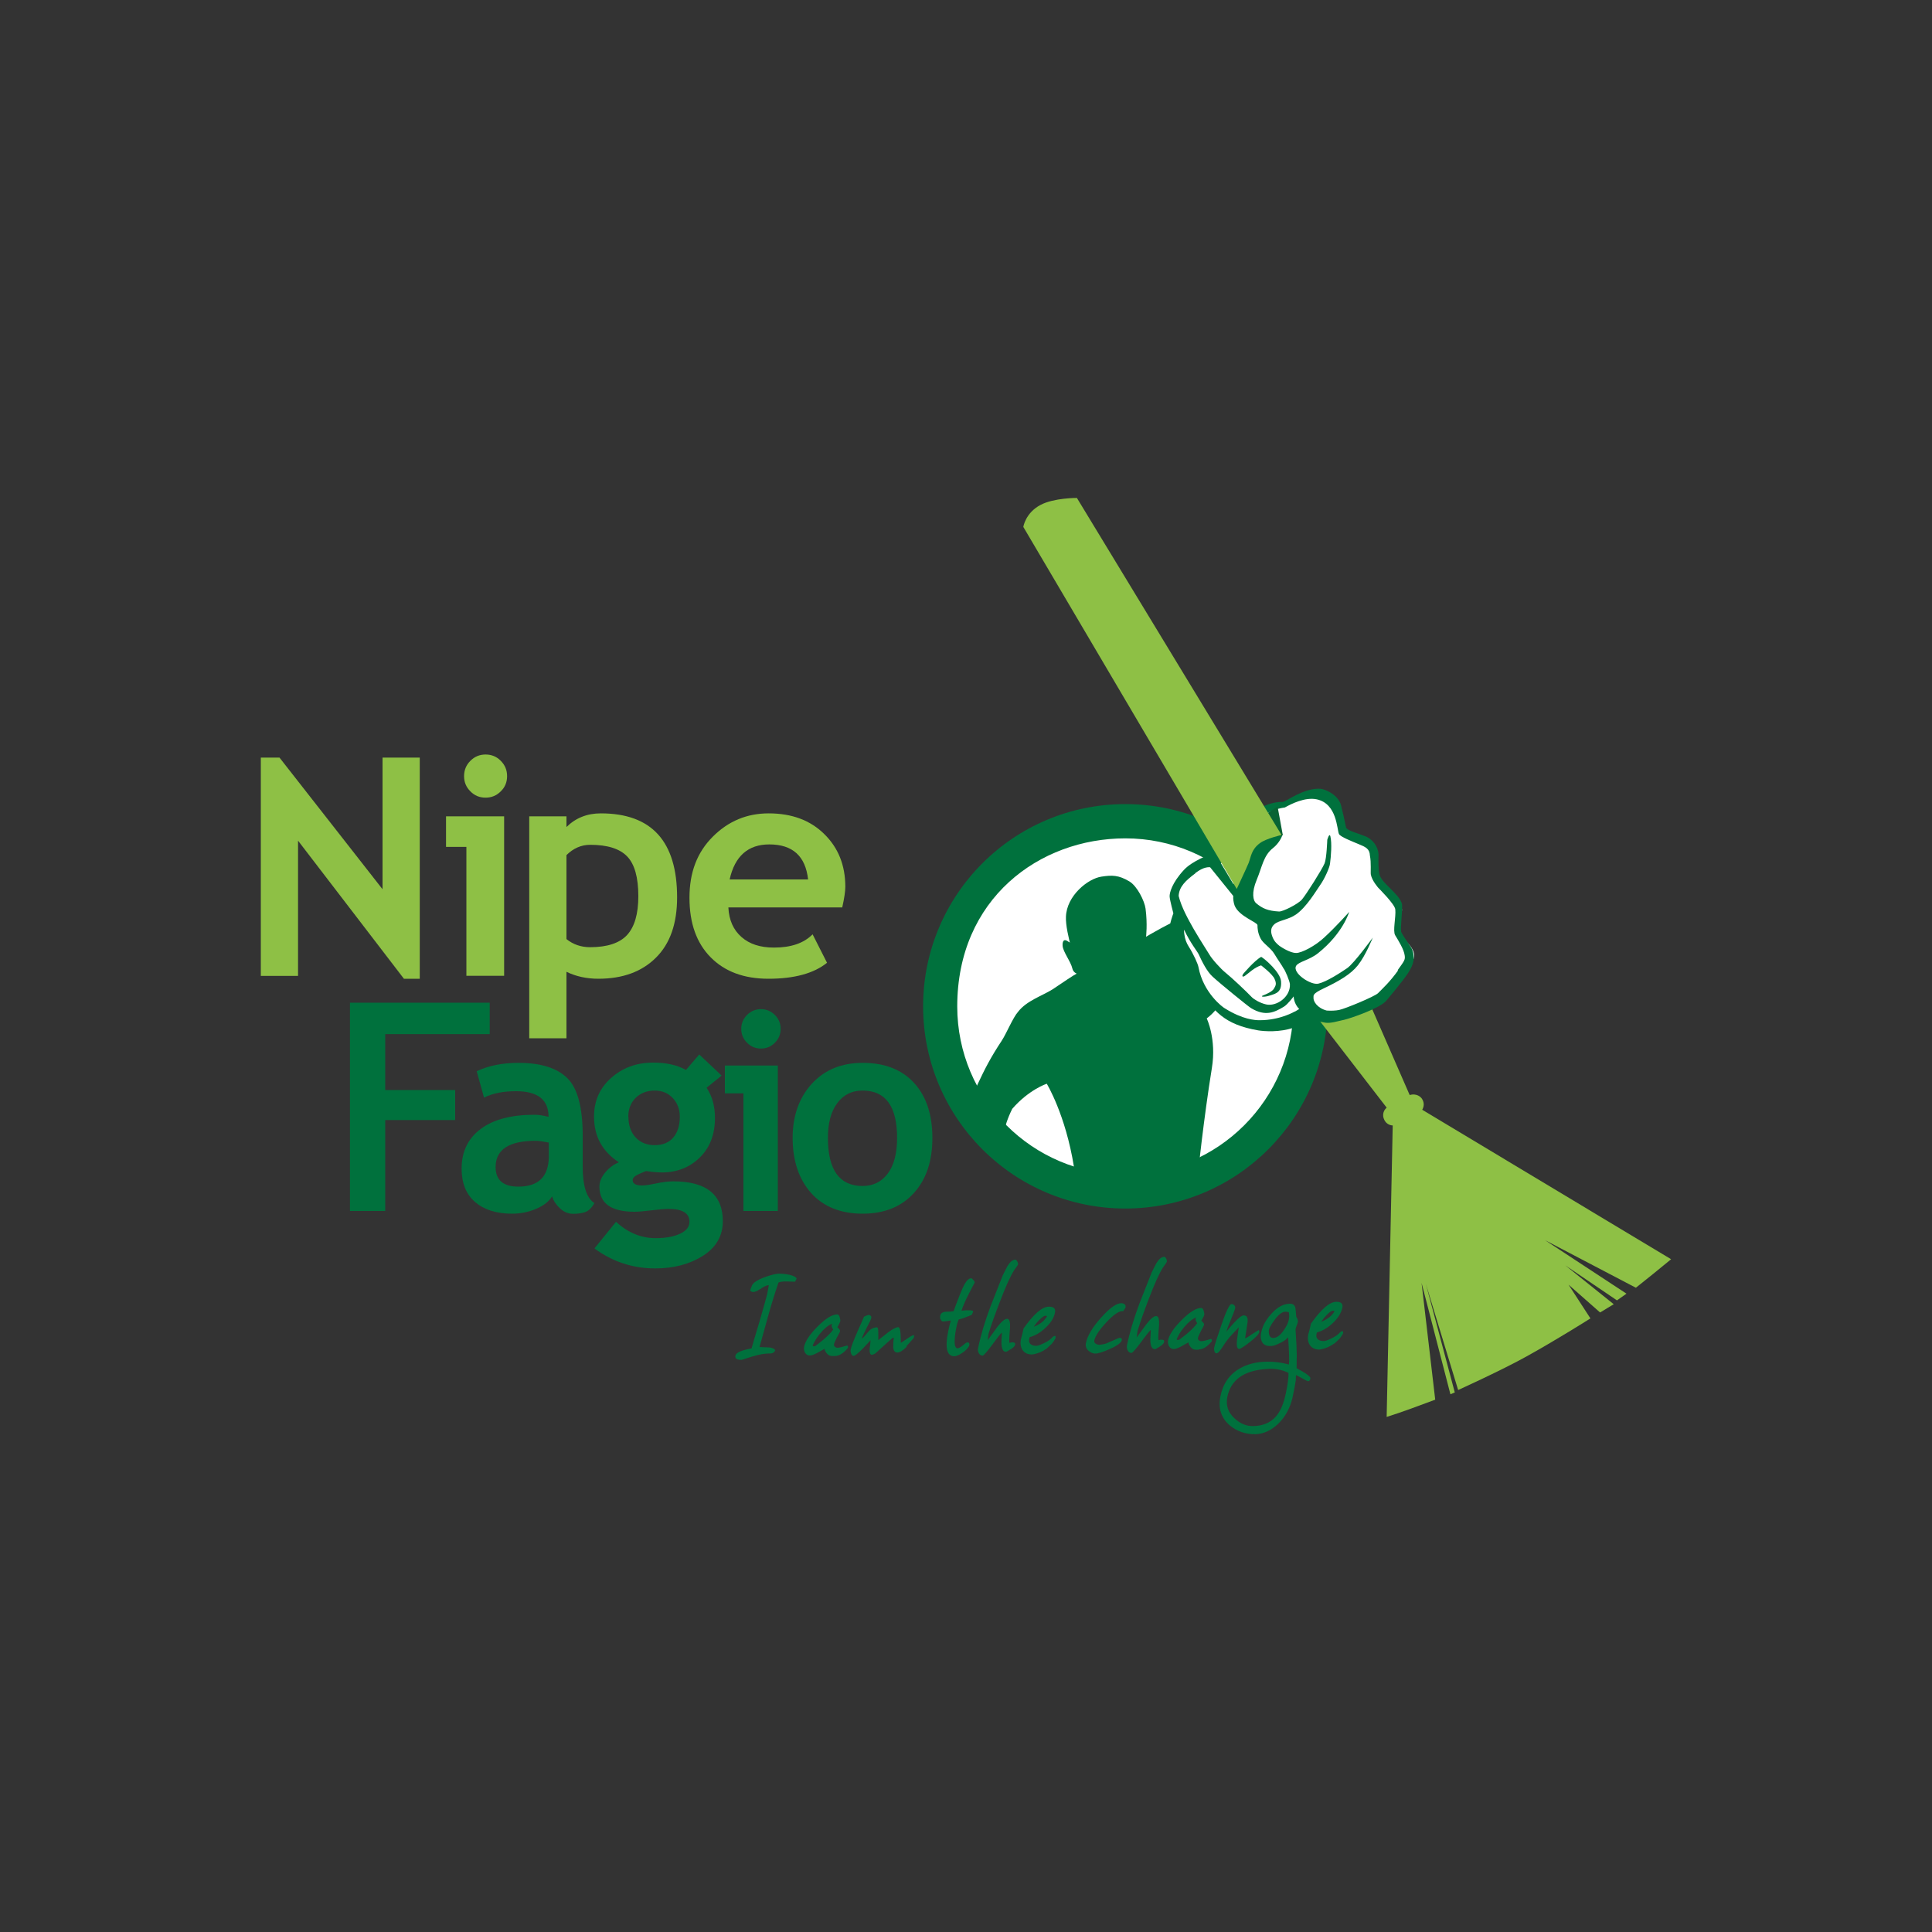 <?xml version="1.0" encoding="UTF-8"?>
<svg id="katman_1" xmlns="http://www.w3.org/2000/svg" version="1.1" viewBox="0 0 150 150">
  <rect x="0" y="0" width="150" height="150" fill="#333333" stroke="none"/>
  <!-- Generator: Adobe Illustrator 29.7.1, SVG Export Plug-In . SVG Version: 2.1.1 Build 8)  -->
  <defs>
    <style>
      .st0 {
        fill: #086334;
      }

      .st1, .st2 {
        fill: #8ec045;
      }

      .st3 {
        fill: #fff;
      }

      .st2 {
        fill-rule: evenodd;
      }

      .st4 {
        fill: #00713d;
      }
    </style>
  </defs>
  <path class="st4" d="M59.01,100.08c-.2.15-.38.23-.54.23-.06,0-.13-.02-.22-.09,0-.08.03-.19.1-.32.05-.27.4-.51,1.02-.74.53-.19.93-.29,1.21-.27.36.01.66.06.91.14.23.08.34.16.36.24l-.12.24c-.22,0-.44-.01-.66-.02-.32,0-.54.03-.63.09-.29.85-.58,1.78-.85,2.77l-.62,2.23c.22.01.44.03.67.03.27.01.46.08.55.22-.06.15-.16.23-.32.25-.15,0-.3.01-.45.02-.35.03-.82.15-1.4.34-.29.1-.45.14-.45.14-.37,0-.53-.11-.47-.34.06-.23.47-.41,1.25-.55.03-.13.24-.83.62-2.1.35-1.21.55-1.92.59-2.1.09-.44.13-.68.12-.72-.22.04-.44.15-.66.32"/>
  <path class="st4" d="M64.82,105.28h-.23c-.14,0-.27-.06-.39-.19-.11-.14-.18-.26-.18-.37-.18.1-.37.21-.55.31-.26.14-.46.21-.6.21-.17,0-.29-.08-.38-.24-.07-.15-.09-.29-.06-.44.09-.43.43-.95,1.05-1.57.62-.62,1.11-.93,1.51-.94.1,0,.17.08.21.24.03.12.05.21.04.28-.01.06-.05.14-.11.26-.06.12-.1.19-.12.2.05.06.09.11.14.16.06.07.08.13.07.17,0,.04-.08.19-.23.46-.14.27-.22.45-.24.55-.01.07,0,.11.02.13.06.09.15.14.25.14.13,0,.38-.06.73-.17.11,0,.08.1.09.17-.34.42-.69.64-1.02.64M64.58,102.86s.01-.06.03-.09c-.32.13-.63.39-.94.77-.26.32-.45.63-.57.91,0,.08.06.1.21.05.38-.29.61-.48.69-.55.29-.25.53-.5.69-.73-.1-.14-.14-.26-.12-.37"/>
  <path class="st4" d="M70.4,104.56c-.29.29-.53.44-.72.45-.19,0-.3-.12-.33-.38,0-.47.03-.67.05-.74-.03,0,0-.03-.07-.03-.02,0-.25.21-.71.62-.45.41-.68.62-.69.62-.09.03-.15.09-.28.08-.11-.05-.15-.2-.13-.47.03-.21.06-.43.07-.65-.2.21-.4.42-.6.64-.37.38-.61.56-.71.57-.1,0-.17-.07-.21-.22-.04-.11-.04-.2-.02-.29.04-.21.22-.69.55-1.44.17-.36.32-.73.48-1.09.13-.07.24-.11.32-.13.11-.04.2.07.22.07.02.03.03.07.03.12,0,.03,0,.07-.03.12-.02.05-.03.09-.04.1,0,0-.11.22-.32.64-.21.42-.33.68-.35.79.08-.06.2-.17.34-.35.14-.18.25-.29.33-.36.15-.11.32-.17.5-.18.08,0,.11.15.11.43,0,.38,0,.56,0,.57.23-.18.47-.37.69-.55.39-.3.67-.45.85-.46.11,0,.17.18.19.54.01.23.02.45.02.68.21-.14.47-.31.77-.51.11-.06.19-.09.23-.09.04,0,.04.07.01.21-.33.38-.53.6-.58.65"/>
  <path class="st4" d="M73.01,102.43c-.02-.09-.03-.18-.01-.28.04-.2.2-.31.5-.31.21,0,.39-.01.54-.04.1-.29.26-.72.49-1.3.15-.38.27-.64.36-.8.19-.32.36-.47.53-.45.03,0,.08.05.16.14.08.08.1.15.09.2,0-.01-.14.26-.42.8-.29.56-.49,1.03-.6,1.37l.37-.03c.25,0,.42,0,.49.03.03.04.05.07.04.12,0-.02-.04.06-.11.21-.48.2-.81.32-1,.35-.07.12-.14.37-.21.73-.08.4-.11.73-.11,1.01,0,.34.09.51.23.5.1,0,.23-.08.4-.22.17-.14.26-.22.29-.22.04,0,.1-.02.12-.02.04,0,.08.05.11.14l-.03.14c-.09.18-.26.35-.52.53-.26.18-.46.26-.62.27-.58.01-.75-.64-.48-1.95.05-.26.12-.54.2-.82-.03,0-.13.01-.3.04-.16.02-.27.03-.29.03-.09,0-.16-.05-.19-.17"/>
  <path class="st4" d="M78.44,104.77c-.18.12-.29.18-.34.18-.23,0-.34-.23-.35-.72,0-.04,0-.29.04-.77-.09.06-.35.39-.78.98-.4.54-.65.81-.72.81-.13,0-.24-.07-.3-.2-.06-.12-.08-.25-.05-.38.19-.94.51-2.03.97-3.26.32-.8.63-1.6.95-2.41.24-.46.36-.72.39-.75.19-.3.38-.45.59-.45.04,0,.09.04.14.14.05.09.07.16.06.21-.01.06-.06.14-.15.26-.05.07-.09.12-.14.19-.31.48-.69,1.33-1.15,2.55-.34.88-.63,1.69-.85,2.4l-.07.51c.26-.35.52-.71.77-1.06.31-.4.57-.61.74-.61.13,0,.21.13.23.39.01.15,0,.42-.04.82-.03.35-.03.57,0,.66.1-.03.17-.04.23-.04.16,0,.23.06.2.19-.02.11-.15.23-.37.37"/>
  <path class="st4" d="M81.29,104.68c-.38.28-.77.43-1.16.48-.67.01-1.01-.51-.86-1.21.01-.08.09-.26.2-.81.79-1.12,1.44-1.69,1.97-1.69.38,0,.53.15.47.45-.08.43-.34.83-.76,1.21-.38.36-.79.59-1.21.71-.08.25-.05.43.09.55.11.08.25.12.43.12.13,0,.33-.08.62-.22.29-.14.5-.29.63-.45.19-.16.28-.13.24.09-.08.14-.16.27-.28.41l-.38.36ZM81.14,102.15c-.12.03-.28.16-.47.35-.16.16-.29.33-.41.51.48-.18.83-.46,1.03-.81-.04-.05-.1-.05-.15-.04"/>
  <path class="st4" d="M86.15,104.74c-.54.24-.92.36-1.13.35-.17,0-.34-.08-.5-.21-.18-.16-.25-.35-.22-.56.11-.58.5-1.25,1.18-2.01.66-.74,1.18-1.12,1.57-1.13.21,0,.38.12.34.31,0,.04-.07.14-.19.31-.27-.05-.71.23-1.29.85-.56.6-.88,1.08-.95,1.43-.02.12.03.21.16.27.08.04.15.06.23.06.02,0,.1-.01.22-.03.13-.02.22-.04.3-.07.08-.03.25-.1.54-.23.28-.13.43-.19.46-.2.1-.03.18.03.21.03t0,.02s.03.07.02.11c-.04.2-.35.44-.95.7"/>
  <path class="st4" d="M90.01,104.57c-.18.12-.3.18-.34.18-.23,0-.35-.23-.36-.72,0-.04.01-.3.04-.78-.09.07-.35.39-.78.98-.4.54-.65.81-.72.81-.13,0-.24-.07-.3-.21-.06-.12-.08-.25-.05-.38.19-.94.51-2.03.97-3.26.32-.8.63-1.6.95-2.41.24-.46.36-.72.39-.75.19-.3.38-.45.59-.45.04,0,.09.04.14.14.05.09.06.16.06.21-.01.05-.06.14-.15.26-.05.07-.09.12-.14.19-.31.48-.69,1.33-1.15,2.55-.34.88-.62,1.69-.84,2.4l-.07.51c.26-.35.52-.71.77-1.05.31-.4.56-.61.74-.61.13,0,.21.12.23.39.01.15,0,.42-.04.82-.03.35-.03.57,0,.66.1-.03.18-.04.23-.04.16,0,.23.06.2.19-.02.11-.15.23-.37.37"/>
  <path class="st4" d="M93.07,104.79h-.23c-.14,0-.27-.05-.39-.19-.11-.14-.17-.25-.18-.38-.18.1-.37.21-.55.31-.26.14-.46.21-.59.21-.17,0-.29-.08-.38-.24-.07-.15-.09-.29-.06-.44.08-.42.43-.95,1.05-1.57.62-.62,1.11-.93,1.51-.94.1,0,.17.08.21.24.03.12.05.21.04.28-.01.06-.04.14-.11.26-.06.12-.1.18-.12.2.05.05.09.11.14.15.06.07.08.13.07.17,0,.04-.08.2-.23.47-.14.27-.22.45-.24.55-.01.07,0,.11.01.13.07.09.15.13.25.13.13,0,.38-.06.73-.17.11,0,.08.1.09.17-.34.42-.69.64-1.02.64M92.84,102.37s.01-.07.03-.09c-.32.14-.63.39-.94.77-.27.32-.45.63-.57.91,0,.08.06.1.21.05.38-.29.61-.48.69-.55.29-.25.53-.5.69-.73-.1-.14-.14-.27-.12-.37"/>
  <path class="st4" d="M97.1,103.65c.28-.18.49-.31.63-.39.04.06.05.11.04.16-.03.17-.29.43-.76.8-.44.34-.71.51-.8.51-.16,0-.22-.23-.17-.68.04-.33.09-.66.14-1-.14.15-.32.35-.56.6-.2.2-.44.51-.71.94-.21.32-.35.48-.46.48-.08,0-.14-.06-.17-.18-.02-.09-.03-.16-.02-.22.05-.26.24-.84.55-1.75.38-1.11.65-1.67.8-1.67.19,0,.32.16.29.31-.02.12-.22.63-.59,1.53l-.1.33c.08-.13.27-.36.58-.7.39-.42.65-.62.8-.59.22,0,.31.19.27.53-.06.42-.13.83-.19,1.25.08-.02.22-.11.44-.25"/>
  <path class="st4" d="M99.4,104.26c-.31.16-.53.24-.67.24h-.17c-.29,0-.49-.12-.6-.36-.09-.2-.1-.43-.04-.69.1-.51.37-.99.79-1.45.46-.52.94-.77,1.43-.78.23,0,.37.09.43.3.01.06.04.29.07.7.01.07.14.19.13.38,0,.05-.03.15-.08.27-.05.14-.09.24-.1.31,0,.05,0,.08,0,.13.06.88.09,1.51.09,1.9-.01.34-.01.68-.01,1.02.75.39,1.1.66,1.07.8-.03.14-.08.2-.18.21-.03,0-.16-.06-.39-.19-.26-.15-.44-.24-.55-.29,0,.14-.02.29-.02.43-.04.29-.12.73-.25,1.32-.19.82-.56,1.5-1.12,2.04-.55.52-1.13.78-1.76.8-.77.01-1.43-.22-2-.69-.66-.57-.9-1.31-.72-2.24.2-.99.7-1.71,1.5-2.17.59-.34,1.29-.52,2.1-.53.58-.01,1.15.06,1.72.22.04-.22.02-.93-.06-2.12-.1.14-.3.29-.61.45M100.04,106.59c-.53-.26-1.11-.36-1.73-.3-1.75.12-2.75.85-3.02,2.17-.13.66.06,1.21.57,1.67.44.41.92.6,1.44.59.73-.01,1.31-.25,1.73-.71.38-.41.64-1.04.81-1.87.15-.72.21-1.24.2-1.55M100.05,101.88c-.05-.03-.14-.03-.26-.04-.24,0-.53.22-.84.65-.3.4-.45.69-.44.87,0,.35.12.52.33.52.28,0,.54-.19.81-.57.22-.31.36-.59.41-.84.05-.22.04-.42,0-.6"/>
  <path class="st4" d="M103.6,104.3c-.38.27-.77.43-1.16.48-.67.01-1.01-.51-.86-1.21.02-.07.09-.26.2-.8.79-1.12,1.44-1.69,1.97-1.7.38,0,.53.15.47.46-.09.42-.34.82-.76,1.21-.38.36-.79.59-1.21.71-.09.25-.06.43.09.55.11.08.25.12.44.12.13,0,.33-.08.62-.22.29-.14.5-.29.63-.45.19-.16.28-.13.24.09-.08.14-.16.27-.28.41l-.38.36ZM103.46,101.76c-.12.03-.28.15-.47.35-.16.16-.29.33-.41.51.48-.18.83-.46,1.03-.81-.04-.05-.1-.05-.15-.04"/>
  <polygon class="st4" points="29.91 80.29 29.91 84.63 35.34 84.63 35.34 86.96 29.91 86.96 29.91 94.02 27.17 94.02 27.17 77.85 38.02 77.85 38.02 80.29 29.91 80.29"/>
  <path class="st4" d="M42.86,92.89c-.24.4-.66.72-1.25.97-.59.25-1.21.37-1.86.37-1.22,0-2.17-.31-2.87-.91-.7-.61-1.04-1.47-1.04-2.59,0-1.31.49-2.33,1.47-3.07.98-.74,2.37-1.11,4.18-1.11.31,0,.67.05,1.1.16,0-1.33-.84-1.99-2.52-1.99-.99,0-1.82.16-2.49.5l-.57-2.05c.91-.43,1.99-.65,3.24-.65,1.72,0,2.98.39,3.79,1.18.8.78,1.2,2.27,1.2,4.45v2.42c0,1.5.3,2.45.91,2.84-.22.38-.46.61-.73.7-.27.09-.57.13-.92.13-.38,0-.72-.14-1.02-.42-.3-.28-.51-.59-.61-.92M42.61,88.71c-.45-.09-.79-.14-1.01-.14-2.08,0-3.12.68-3.12,2.04,0,1.01.59,1.52,1.76,1.52,1.58,0,2.37-.79,2.37-2.37v-1.05Z"/>
  <path class="st4" d="M46.16,96.92l1.67-2.06c.92.85,1.95,1.27,3.08,1.27.76,0,1.38-.11,1.88-.34.49-.23.74-.53.74-.93,0-.67-.54-1-1.63-1-.3,0-.74.04-1.32.11-.58.07-1.02.11-1.32.11-1.81,0-2.72-.65-2.72-1.95,0-.37.15-.74.45-1.1.3-.36.65-.62,1.06-.79-1.29-.84-1.93-2.02-1.93-3.55,0-1.21.44-2.21,1.33-3,.89-.79,1.97-1.19,3.27-1.19,1.01,0,1.86.19,2.54.57l1.03-1.2,1.74,1.64-1.17.94c.44.66.65,1.44.65,2.34,0,1.29-.39,2.31-1.18,3.08-.78.77-1.77,1.16-2.97,1.16-.19,0-.44-.02-.76-.05l-.43-.06s-.24.08-.56.23c-.33.15-.49.31-.49.47,0,.28.24.42.73.42.22,0,.58-.05,1.1-.16.51-.11.95-.16,1.32-.16,2.57,0,3.85,1.03,3.85,3.09,0,1.14-.51,2.03-1.54,2.69-1.03.65-2.26.98-3.71.98-1.73,0-3.29-.51-4.69-1.53M48.79,86.69c0,.67.18,1.2.55,1.61.37.4.87.61,1.49.61s1.11-.2,1.44-.59c.34-.39.51-.94.51-1.62,0-.57-.18-1.05-.54-1.44-.36-.39-.83-.59-1.41-.59s-1.1.19-1.48.57c-.38.38-.57.87-.57,1.47"/>
  <path class="st4" d="M57.72,94.02v-9.13h-1.44v-2.16h4.11v11.29h-2.67ZM59.08,78.35c.42,0,.78.15,1.08.45.3.3.45.66.45,1.08s-.15.78-.45,1.08c-.3.3-.66.45-1.08.45s-.78-.15-1.08-.45c-.3-.3-.45-.66-.45-1.08s.15-.78.45-1.08c.3-.3.66-.45,1.08-.45"/>
  <path class="st4" d="M61.54,88.35c0-1.72.5-3.12,1.49-4.21.99-1.08,2.31-1.62,3.94-1.62,1.72,0,3.05.52,4,1.56.95,1.04,1.42,2.46,1.42,4.27s-.48,3.23-1.45,4.29c-.97,1.06-2.29,1.59-3.97,1.59s-3.05-.54-4-1.61c-.95-1.07-1.43-2.5-1.43-4.28M64.28,88.35c0,2.49.9,3.73,2.69,3.73.82,0,1.47-.32,1.96-.97.48-.65.72-1.57.72-2.76,0-2.45-.89-3.68-2.68-3.68-.82,0-1.48.32-1.96.97-.49.65-.73,1.55-.73,2.71"/>
  <polygon class="st1" points="31.36 75.99 23.14 65.27 23.14 75.77 20.25 75.77 20.25 58.82 21.7 58.82 29.7 69.04 29.7 58.82 32.59 58.82 32.59 75.99 31.36 75.99"/>
  <path class="st1" d="M36.21,75.76v-10.01h-1.58v-2.37h4.51v12.38h-2.92ZM37.7,58.58c.46,0,.86.16,1.18.49.33.33.49.72.49,1.19s-.16.86-.49,1.18c-.33.33-.72.49-1.18.49s-.86-.16-1.18-.49c-.33-.33-.49-.72-.49-1.18s.16-.86.49-1.19c.33-.33.72-.49,1.18-.49"/>
  <path class="st1" d="M43.98,75.44v5.17h-2.89v-17.23h2.89v.83c.72-.71,1.61-1.06,2.67-1.06,3.94,0,5.92,2.17,5.92,6.52,0,2.03-.54,3.59-1.64,4.68-1.09,1.09-2.58,1.64-4.47,1.64-.91,0-1.74-.18-2.48-.54M43.98,66.4v6.51c.52.42,1.14.63,1.84.63,1.33,0,2.29-.32,2.87-.95.58-.64.87-1.64.87-3.01,0-1.46-.29-2.49-.87-3.09-.58-.6-1.53-.9-2.87-.9-.69,0-1.31.27-1.85.81"/>
  <path class="st1" d="M65.39,70.45h-8.84c.05.99.39,1.75,1.02,2.3.62.55,1.46.82,2.52.82,1.32,0,2.32-.34,3-1.03l1.12,2.21c-1.02.82-2.53,1.24-4.55,1.24-1.89,0-3.38-.55-4.48-1.66-1.1-1.11-1.65-2.65-1.65-4.63s.6-3.53,1.81-4.74c1.21-1.21,2.65-1.81,4.34-1.81,1.8,0,3.24.54,4.32,1.61,1.09,1.07,1.63,2.43,1.63,4.09,0,.36-.08.89-.24,1.61M56.66,68.28h6.08c-.2-1.81-1.2-2.72-3.01-2.72-1.65,0-2.68.91-3.08,2.72"/>
  <path class="st3" d="M101.92,77.81c0,7.91-6.41,14.31-14.32,14.31s-14.31-6.41-14.31-14.31,6.41-14.31,14.31-14.31,14.32,6.41,14.32,14.31"/>
  <path class="st4" d="M87.37,62.43c-8.67,0-15.7,7.03-15.7,15.7s7.03,15.7,15.7,15.7,15.7-7.03,15.7-15.7-7.03-15.7-15.7-15.7M87.37,91.19c-7.21,0-13.05-5.84-13.05-13.05,0-8.36,6.37-13.05,13.05-13.05,7.21,0,13.05,5.84,13.05,13.05s-5.84,13.05-13.05,13.05"/>
  <path class="st1" d="M100.96,77.31l11.8,15.3-7.31-16.75c-1.52.8-1.66.95-2,1.06-.3.09-.7.19-.78.2-.23.04-1.71.19-1.71.19"/>
  <path class="st4" d="M94.82,66.17c-1.08,2.17.2,3.92-2.6,4.92-1.28.46-3.24,1.64-3.24,1.64,0,0,.12-.98-.04-2.19-.08-.59-.65-1.75-1.26-2.11-.84-.5-1.35-.49-2.15-.37-1.07.15-2.72,1.49-2.77,3.12-.06,1.24.9,4.04.98,4.33-.57.3-1.04.66-2,1.29-.78.5-2.04.89-2.7,1.76-.4.45-.89,1.66-1.26,2.23-.86,1.3-1.33,2.22-1.89,3.42-.89,1.89-.36,1.85-.67,3.68-.04.26,1.98,1.79,2.15,2.08.56-1.56.46-2.35,1.22-3.88,1.3-1.5,2.68-1.95,2.68-1.95,0,0,1.46,2.39,2.11,6.45,0,0,.15,1.32,1.47,2.28,1.54,1.13,2.58.82,4.24.67,3.75-1.29,3.91-2.33,3.91-2.33,0,0,.45-4.34,1.09-8.29.37-2.26-.4-3.85-.4-3.85,2.16-1.66,1.3-3.77,3.25-5.56.87-.7,2.61.12,2.61.12.36-.14-.65-2.19-.65-2.19.87-.41,1.18-.92,1.22-1.21.04-.29.02-.84.22-1.07.13-.15-3.44-3.25-5.52-2.98"/>
  <path class="st3" d="M94.13,66.87c-.58.13-1.87.41-2.48,1.74-.76,1.65-.23,2.42-.23,2.42,0,0-.35,1.41.18,1.93.53.52.8.94.9,1.31.08.31-.01.62.34,1.43.35.8,1.04,1.83,1.26,2.11.41.55,2.69,1.92,3.95,1.75,1.61-.23,2.57-.33,2.96-.85l.25-.32s1.1.44,1.57.56c.47.12,1.1,0,2.32-.46,1.22-.46,1.95-.71,2.29-1.18.34-.47.85-1.38,1.34-1.81.5-.43,1.16-.87.99-1.52-.16-.65-1.02-1.2-1.12-1.44-.11-.25-.02-1.22.18-1.78.2-.56-1.15-1.78-1.35-2.06-.21-.27-.93-.46-.68-1.27.27-.81.05-1.7-.48-2-.53-.3-1.82-.68-1.91-.93-.11-.25-.63-1.43-.6-1.75.03-.32-.66-1.32-1.47-1.15-.82.18-1.9.82-2.85.86-.95.03-2.09.75-2.39,1.28-.3.53-1.17,1.36-1.72,2.21-.55.85-1.23.9-1.23.9"/>
  <path class="st2" d="M129.75,97.77l-19.33-11.61c.14-.23.16-.52.03-.76l-.02-.04c-.2-.37-.72-.49-1.1-.29l-.32.17-.8.44-.43.24c-.37.2-.5.66-.3,1.03l.02.04c.13.24.37.38.63.39l-.47,22.63c1.16-.36,2.64-.92,3.77-1.34l-1.06-9.07,2.24,8.65.34-.14-2.25-8.44,2.51,8.25s3.4-1.54,5.37-2.64c2.41-1.34,4.9-2.92,4.9-2.92l-1.7-2.62,2.45,2.16,1.06-.64-3.75-3.01,4,2.71.74-.52-6.32-4.15,7.05,3.69c.58-.45,2.16-1.74,2.73-2.21"/>
  <path class="st4" d="M82.99,73.14c-.41-.33-.51-.04-.49.29.04.49.63,1.21.76,1.77.12.5.75.48.75.48l-.3-2.11-.72-.44Z"/>
  <path class="st4" d="M96.49,75.65s.89-1.07,1.43-1.36c.29.16,1.49,1.2,1.54,1.9.06.81-.34.94-.83,1.09-.49.16-.76.11-.62.03.44-.18.78-.34.91-.57.13-.23.21-.36.03-.75-.18-.39-1.04-1.04-1.04-1.04-.55.18-.91.57-1.25.81-.17.12-.26.05-.16-.1"/>
  <path class="st4" d="M109.66,73.76c-.09-.25-.63-.91-.87-1.4-.08-.39.12-1.67.06-2.17-.23-.83-1.59-1.61-1.74-2.29-.09-.39-.1-.96-.08-1.56-.03-.58-.42-1.16-1.02-1.41-.59-.24-1.36-.42-1.5-.67-.11-.55-.26-1.22-.35-1.55-.14-1.02-1.35-1.45-1.63-1.47-1.31-.09-2.7,1.02-2.94,1.02-1.02,0-1.93.44-3.01,1.35-.6.5-1.58,1.95-2.08,2.58-.15.2-.53.14-.53.14,0,0-1.39.5-2.04,1.2-.94,1.01-1.14,1.8-1.12,2.09.02.29.29,1.29.29,1.29,0,0-.32.85-.28,1.18.02.23.14.7.14.7,0,0,1.38,1.3,1.47,1.81.04.26.44,1.8.72,2.24,1.04,1.61,1.87,2.71,4.55,3.16.44.07,1.65.17,2.76-.22.88-.31,1.26-.78,1.26-.78,0,0,.41.28,1.17.4.42.07.97-.12,1.46-.22.49-.11,2.71-.87,3.25-1.45.33-.39,1.26-1.49,1.72-2.18.52-.78.51-1.28.34-1.77M92.8,67.79c.27-.2.69-.49,1.15-.46l1.8,2.23c-.02.2.02.53.11.76.35.84,1.77,1.28,1.77,1.51s.02.6.24,1.03c.19.39.8.74,1.07,1.2.27.45.59.89.71,1.12.13.14.49,1.02.5,1.24.04,1.01-1.07,1.75-1.86,1.56-.48-.11-.94-.4-1.09-.55-.47-.49-1.53-1.49-2.06-1.92-.34-.27-1.05-1.05-1.25-1.41-.09-.16-.67-1.04-1.2-1.95-.44-.78-.96-1.7-1.18-2.59.04-.72.54-1.19,1.29-1.75M100.53,78.53s-1.12.68-2.73.68c-.36,0-1.31-.05-2.7-.92-.15-.07-1.68-1.2-2.05-3.2-.04-.24-.38-1.01-.76-1.6-.17-.27-.29-.57-.34-.97-.02-.18-.03-.24-.02-.34.5,1.05,1.01,1.66,1.13,1.9.29.63.65,1.35,1.09,1.75.62.57,2.75,2.3,2.98,2.44,1.13.68,1.83.32,2.55-.11.3-.18.76-.8.76-.8,0,0,0,.55.43.98l-.35.21ZM108.55,75.34c-.65.91-1.18,1.38-1.56,1.77-.26.26-2.56,1.21-3.01,1.3-.27.06-.64.07-.97.05-.74-.19-1.06-.72-1.03-1.01.01-.17-.1-.29.79-.71,1.2-.57,2.11-1.1,2.66-1.8.61-.77,1.15-2.14,1.15-2.14,0,0-1.45,2-1.99,2.37-.53.36-1.59,1.05-2.23,1.2-.6.14-2.04-.83-1.73-1.38.19-.33,1.03-.44,1.71-.99,1.94-1.55,2.41-3.2,2.41-3.2,0,0-1,1.13-1.94,1.99-.68.64-1.74,1.2-2.18,1.2-.44,0-1.11-.42-1.29-.55-.23-.18-.42-.37-.55-.71-.12-.31-.19-.68.16-.98.35-.3,1.08-.34,1.67-.75.82-.57,1.55-1.82,1.86-2.26.38-.53.75-1.4.78-1.67.08-.6.16-1.6.03-2.14-.08-.3-.24.27-.24.27,0,0-.05,1.45-.21,1.83-.21.5-1.45,2.45-1.76,2.81-.31.36-1.48.94-1.77.93-.88-.05-1.3-.24-1.79-.65-.23-.19-.37-.81.05-1.81.42-1,.52-1.89,1.27-2.47.46-.36.72-.91.71-1.01,0-.06-.39.03-.65.05-.68.04-1.66.4-1.94,1.16-.24.66-.68,2.03-1.06,2.43-.05.06-.1.11-.14.17l-.97-1.62s.05-.03.05-.03c0,0,1.3-2.19,2.05-2.76.75-.57,1.09-.73,1.09-.73,0,0,.37-.6,1.78-.81.5-.28,1.57-.82,2.47-.63,1.59.34,1.56,2.34,1.73,2.7.13.22.98.55,1.53.78.54.22.85.36.87.89.11.53.04,1.33.07,1.47.09.48.58,1.03.58,1.03,0,0,1.3,1.29,1.32,1.68.06.6-.21,1.66-.01,2,.26.43.68,1.1.74,1.57.05.34-.02.41-.55,1.15"/>
  <polygon class="st0" points="98.4 63.14 99.19 64.96 99.6 64.85 99.19 62.62 98.4 63.14"/>
  <path class="st1" d="M79.45,40.91l16.57,28.11s.3-.65.44-.95c.18-.39.34-.73.48-1.06.2-.52.21-1.05.88-1.55.5-.37,1.68-.63,1.68-.63l-15.89-26.17s-1.78-.01-2.82.54c-1.18.62-1.34,1.71-1.34,1.71"/>
</svg>